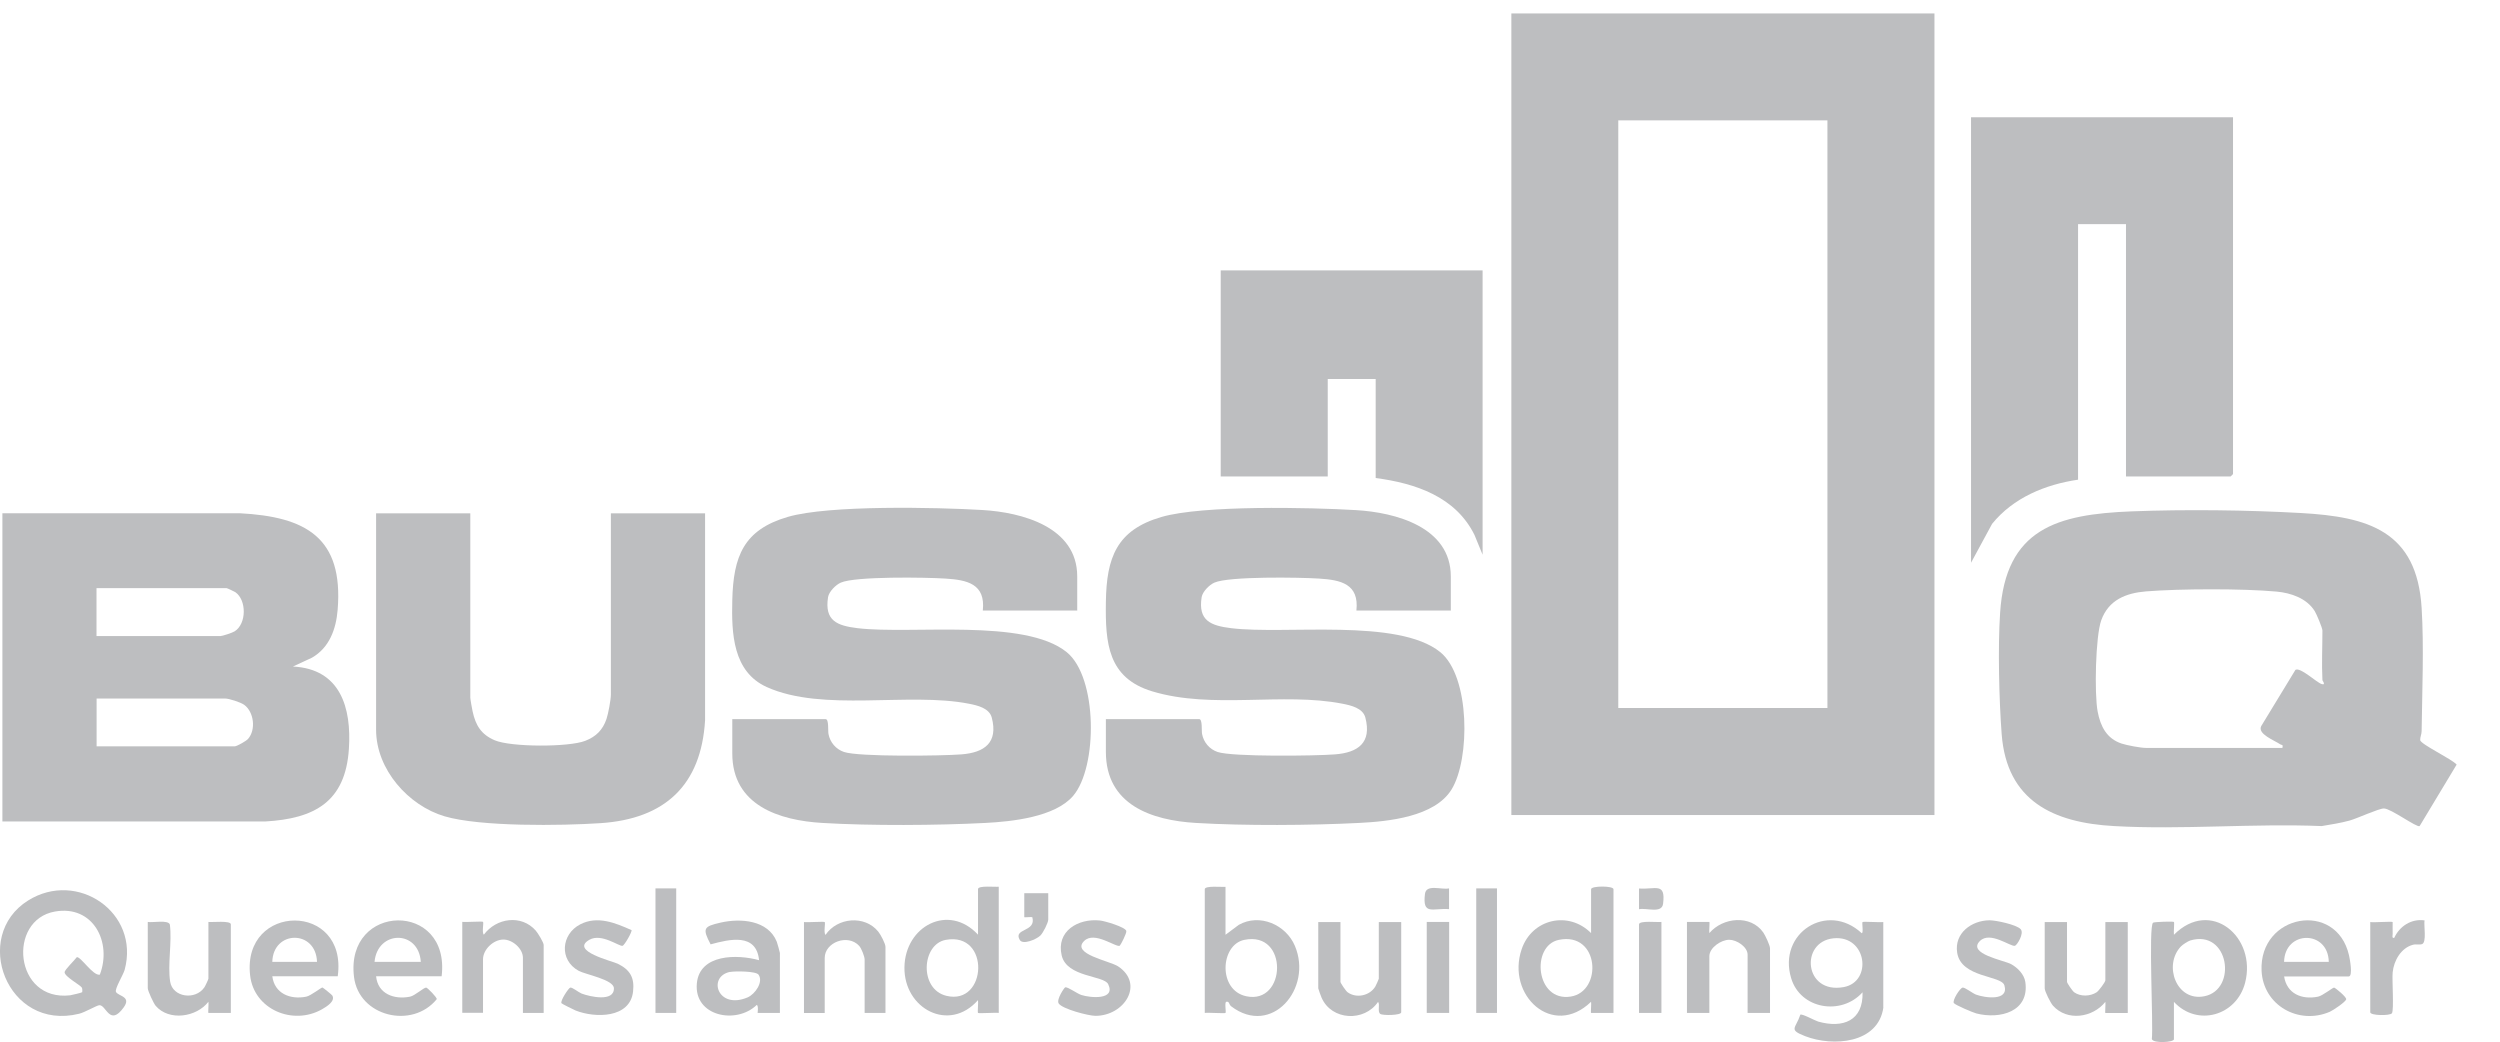 <svg xmlns="http://www.w3.org/2000/svg" id="Layer_1" viewBox="0 0 239.9 100"><defs><style>      .st0 {        fill: #bdbec0;      }    </style></defs><path class="st0" d="M214.28,11.25v34.24s-.21.23-.23.23h-10.04v-24.21h-4.6v24.52c-3.14.46-6.22,1.73-8.25,4.24l-2.02,3.73V11.25h25.13Z"></path><path class="st0" d="M142.27,25.96v27.27l-.78-1.9c-1.82-3.67-5.65-4.95-9.48-5.46v-9.5h-4.6v9.35h-10.27v-19.77h25.13Z"></path><path class="st0" d="M185.63,1.29v76.92h-40.6V1.29h40.6ZM175.36,11.55h-20.07v56.39h20.07V11.55Z"></path><path class="st0" d="M232.19,79.27c-.26.18-2.76-1.69-3.43-1.69-.5,0-2.54.95-3.29,1.16-.88.24-1.78.38-2.68.53-6.55-.27-13.4.37-19.92,0-5.84-.32-10.3-2.41-10.79-8.82-.25-3.32-.37-8.33-.15-11.64.52-8.09,5.48-9.46,12.63-9.74,5.18-.2,11.09-.13,16.25.16,6.42.36,11.12,1.7,11.57,9.11.23,3.7.05,8.05,0,11.81,0,.31-.15.58-.14.88.1.42,3.05,1.81,3.5,2.34l-3.54,5.88ZM222.86,65.26c-.08-1.54,0-3.19,0-4.75,0-.25-.56-1.58-.74-1.87-.77-1.23-2.27-1.74-3.65-1.87-3.23-.3-9.28-.28-12.54-.02-1.94.16-3.59.83-4.29,2.76-.56,1.54-.67,7.08-.35,8.77.27,1.42.86,2.59,2.29,3.07.51.17,1.84.42,2.34.42h13.1c.08-.37-.06-.25-.2-.34-.57-.39-2.23-1-1.83-1.76l3.28-5.39c.48-.28,2.01,1.2,2.51,1.36.46.15.07-.36.07-.38Z"></path><path class="st0" d="M103.35,58.59h-9.04c.28-2.57-1.51-2.94-3.59-3.07-1.84-.12-8.66-.23-10.04.39-.48.21-1.13.86-1.22,1.39-.36,2.28.88,2.74,2.83,2.98,5.21.62,16.03-.97,20.07,2.3,2.98,2.41,2.98,11.02.62,13.79-1.74,2.04-5.89,2.47-8.43,2.6-4.69.24-10.96.28-15.63,0-4.14-.24-8.65-1.68-8.65-6.67v-3.29h8.96c.32,0,.21,1.11.27,1.42.15.81.72,1.47,1.49,1.73,1.42.48,9.4.38,11.27.23,2.2-.17,3.54-1.12,2.91-3.53-.24-.91-1.37-1.17-2.19-1.33-5.8-1.14-14.02.83-19.4-1.6-3.26-1.47-3.39-5.15-3.31-8.33.1-4.21,1.08-6.76,5.33-8,3.94-1.15,14.26-.92,18.66-.66,3.78.22,9.11,1.61,9.11,6.37v3.29Z"></path><path class="st0" d="M139.2,58.59h-9.04c.28-2.57-1.51-2.94-3.59-3.07-1.84-.12-8.66-.23-10.04.39-.48.21-1.13.86-1.22,1.39-.36,2.27.89,2.74,2.83,2.98,5.22.64,16.01-.99,20.07,2.3,2.87,2.33,2.88,10.26,1.08,13.18-1.62,2.63-6.07,3.07-8.89,3.21-4.7.24-10.95.28-15.63,0-4.28-.25-8.65-1.74-8.65-6.82v-3.14h8.96c.32,0,.21,1.11.27,1.42.15.81.72,1.47,1.49,1.73,1.42.48,9.41.38,11.27.23,2.2-.17,3.54-1.11,2.91-3.53-.24-.91-1.37-1.17-2.19-1.33-5.75-1.13-12.49.56-18.27-1.19-4.25-1.29-4.5-4.61-4.44-8.58.06-4.25,1.03-6.9,5.33-8.15,3.94-1.15,14.26-.92,18.66-.66,3.78.22,9.11,1.61,9.11,6.37v3.29Z"></path><path class="st0" d="M45.13,49.25v17.7c0,.14.17,1.09.22,1.31.29,1.35.83,2.23,2.13,2.78,1.56.66,7.1.67,8.68.05,1.03-.4,1.68-1.04,2.04-2.1.17-.51.42-1.84.42-2.34v-17.39h9.04v19.85c-.37,6.23-3.84,9.47-10.03,9.88-3.74.25-11.54.36-14.98-.66s-6.56-4.47-6.56-8.31v-20.76h9.04Z"></path><path class="st0" d="M.23,49.25h22.76c6.34.33,9.98,2.31,9.41,9.27-.15,1.84-.79,3.63-2.46,4.59l-1.83.85c4.56.23,5.63,3.95,5.37,7.9-.33,5.09-3.3,6.7-8.04,6.97H.23v-29.58ZM9.27,61.04h11.87c.19,0,1.17-.32,1.38-.46,1.15-.73,1.15-2.99.07-3.75-.11-.07-.78-.39-.84-.39h-12.49v4.6ZM9.27,71.62h13.25c.2,0,1.09-.5,1.28-.71.78-.89.57-2.58-.36-3.27-.34-.25-1.46-.61-1.84-.61h-12.33v4.6Z"></path><path class="st0" d="M11.13,95.19c.25.42,1.5.43.74,1.48-1.35,1.88-1.68-.26-2.34-.21-.26.02-1.39.69-1.94.82-6.94,1.71-10.35-7.46-4.89-10.87,4.71-2.95,10.75,1.15,9.26,6.66-.13.47-.98,1.85-.83,2.11ZM9.58,93.53c1.19-3.12-.64-6.7-4.3-6.06-4.6.8-3.92,8.66,1.45,8.04.14-.02,1.12-.25,1.16-.3.02-.03.02-.34-.03-.43-.15-.26-1.66-1.06-1.66-1.48,0-.25.97-1.16,1.17-1.45.37-.08,1.55,1.8,2.2,1.68Z"></path><path class="st0" d="M180.73,96.67c-.49,3.49-4.86,3.79-7.51,2.76-1.64-.64-.9-.72-.46-2.06.16-.12,1.38.56,1.71.66,2.37.67,4.34-.07,4.26-2.81-2.04,2.27-5.96,1.62-6.85-1.35-1.31-4.33,3.47-7.39,6.77-4.32.19,0,0-1,.08-1.07s1.68.05,1.99,0v8.2ZM175.94,90.04c-3.24.33-2.83,5.39.99,4.68,2.78-.52,2.22-5-.99-4.68Z"></path><path class="st0" d="M154.83,97.2h-2.15c-.05,0,.04-.93,0-1.07-3.67,3.55-8.17-.62-6.66-5.05.99-2.91,4.5-3.71,6.66-1.54v-4.21c0-.34,2.15-.34,2.15,0v11.87ZM149.58,90.19c-2.7.56-2.22,5.98,1.15,5.44,3.08-.49,2.76-6.25-1.15-5.44Z"></path><path class="st0" d="M117.6,85.1v4.6l1.27-.95c2-1.13,4.53-.02,5.39,2.02,1.73,4.09-2.23,8.74-6.11,5.8-.24-.18-.16-.5-.47-.44-.2.04,0,.99-.08,1.07-.07.07-1.68-.05-1.99,0v-11.87c0-.37,1.65-.19,1.99-.23ZM119.4,90.19c-2.31.48-2.54,4.83.19,5.41,3.86.83,4.09-6.3-.19-5.41Z"></path><path class="st0" d="M208.61,96.13v3.6c0,.29-1.98.42-2.12-.02.16-1.31-.34-10.85.12-11.17.12-.08,1.93-.14,2-.07.06.06-.04,1,0,1.23,3.52-3.54,7.97.21,6.83,4.61-.82,3.16-4.59,4.25-6.83,1.83ZM209.28,90.82c-1.71,1.8-.43,5.32,2.25,4.78,3.21-.64,2.36-6.47-1.36-5.35-.22.07-.73.4-.89.57Z"></path><path class="st0" d="M95.84,85.1v12.1c-.31-.05-1.92.07-1.99,0-.06-.06.04-1,0-1.23-2.77,3.15-7.11.83-7.06-3.14s4.24-6.18,7.06-3.14v-4.37c0-.37,1.65-.19,1.99-.23ZM90.75,90.19c-2.32.43-2.56,4.74.07,5.37,3.91.95,4.25-6.17-.07-5.37Z"></path><path class="st0" d="M219.18,93.68c.25,1.67,1.69,2.28,3.26,1.96.44-.09,1.43-.89,1.54-.87.12.02,1.2.9,1.16,1.12-.04.25-1.27,1.07-1.57,1.2-2.99,1.29-6.39-.61-6.55-3.93-.25-5.45,7.18-6.79,8.39-1.49.07.31.4,2.03-.03,2.03h-6.21ZM223.47,92.3c-.06-3.08-4.22-3.05-4.29,0h4.29Z"></path><path class="st0" d="M32.41,93.68h-6.28c.21,1.66,1.72,2.27,3.26,1.96.44-.09,1.44-.89,1.55-.88.06.01.91.7.94.76.34.54-.54,1.08-.98,1.33-2.79,1.59-6.54.02-6.9-3.26-.78-6.98,9.39-7.07,8.41.09ZM30.42,92.3c-.1-3.1-4.21-3.06-4.29,0h4.29Z"></path><path class="st0" d="M42.37,93.68h-6.28c.16,1.69,1.73,2.27,3.26,1.96.46-.09,1.34-.9,1.55-.87.13.02,1.04.94,1.01,1.11-2.35,2.9-7.48,1.68-7.94-2.14-.86-7.13,9.28-7.3,8.41-.06ZM40.38,92.3c-.2-3.1-4.16-3.05-4.44,0h4.44Z"></path><path class="st0" d="M74.85,97.2h-2.15s.1-.69-.08-.77c-1.96,1.91-6.05,1.1-5.75-2.07.27-2.83,3.89-2.8,5.97-2.22-.26-2.63-2.81-2.02-4.65-1.52-.81-1.55-.68-1.71.97-2.09,1.9-.43,4.54-.25,5.38,1.84.05.13.3,1.02.3,1.08v5.75ZM70.06,93.26c-2.2.45-1.2,3.67,1.68,2.45.72-.31,1.54-1.48,1.05-2.18-.24-.35-2.28-.35-2.73-.26Z"></path><path class="st0" d="M128.63,88.47v5.75c0,.11.52.88.69,1,.84.61,2.13.33,2.66-.56.06-.1.33-.7.33-.74v-5.44h2.15v8.66c0,.3-1.77.32-2,.16-.31-.21-.01-.9-.22-1.16-1.31,1.94-4.46,1.8-5.42-.4-.06-.14-.32-.84-.32-.9v-6.36h2.15Z"></path><path class="st0" d="M198.35,88.47v5.75c0,.11.52.88.69,1,.6.43,1.54.4,2.15,0,.21-.14.84-.98.84-1.15v-5.59h2.15v8.73h-2.15c-.05,0,.04-.93,0-1.07-1.21,1.52-3.67,1.89-5.03.36-.23-.26-.79-1.37-.79-1.66v-6.36h2.15Z"></path><path class="st0" d="M20,88.47c.33.05,2.15-.16,2.15.23v8.5h-2.15c-.05,0,.04-.93,0-1.07-1.14,1.48-3.78,1.88-5.06.39-.2-.23-.76-1.44-.76-1.69v-6.36c.45.09,1.97-.23,2.12.25.22,1.69-.23,3.86.03,5.49.24,1.49,2.41,1.8,3.28.54.08-.11.39-.77.39-.84v-5.44Z"></path><path class="st0" d="M169.85,97.2h-2.15v-5.59c0-.75-1.05-1.43-1.76-1.43-.78,0-1.91.76-1.91,1.58v5.44h-2.15v-8.73h2.15c.05,0-.04.93,0,1.07,1.29-1.52,3.97-1.79,5.18-.05.19.28.64,1.23.64,1.51v6.21Z"></path><path class="st0" d="M52.17,97.2h-1.99v-5.29c0-.88-1.01-1.77-1.9-1.75-.95.02-1.93.96-1.93,1.9v5.13h-1.99v-8.73c.31.05,1.92-.07,1.99,0,.09.09-.13,1.03.08,1.23,1.2-1.61,3.6-1.96,4.98-.39.21.24.76,1.14.76,1.38v6.51Z"></path><path class="st0" d="M84.96,97.2h-1.99v-5.13c0-.28-.31-1.08-.53-1.31-1.09-1.18-3.3-.33-3.3,1.16v5.29h-1.99v-8.73c.31.05,1.92-.07,1.99,0,.09.09-.13,1.03.08,1.23,1.12-1.67,3.76-1.92,5.06-.31.23.28.69,1.16.69,1.46v6.36Z"></path><path class="st0" d="M107.46,90.75c-.35.21-2.43-1.45-3.43-.45-1.26,1.25,2.45,1.9,3.26,2.43,2.55,1.69.61,4.75-2.17,4.75-.67,0-3.19-.66-3.53-1.19-.24-.38.55-1.53.63-1.55.27-.04,1.14.61,1.55.74.86.28,3.32.5,2.57-1.04-.41-.85-3.96-.64-4.46-2.75-.55-2.35,1.59-3.58,3.67-3.36.43.04,2.42.62,2.53,1,.06.2-.55,1.37-.62,1.41Z"></path><path class="st0" d="M187.49,96.26c-.16-.28.59-1.44.84-1.49.21-.04.95.54,1.28.67.85.32,3.2.65,2.73-.89-.3-.97-4.15-.7-4.53-3.13-.29-1.87,1.37-3.09,3.1-3.11.63,0,2.59.42,2.99.85.37.4-.35,1.55-.55,1.6-.43.1-2.38-1.44-3.36-.46-1.24,1.23,2.32,1.85,3,2.22.63.35,1.25.98,1.36,1.71.41,2.86-2.44,3.6-4.7,3.02-.32-.08-2.05-.82-2.15-.99Z"></path><path class="st0" d="M60.6,89.24c.1.13-.67,1.47-.86,1.52-.33.08-2.02-1.24-3.18-.58-1.91,1.08,2.22,2.05,2.72,2.3,1.18.58,1.62,1.33,1.47,2.66-.28,2.58-3.63,2.57-5.51,1.83-.19-.08-1.32-.64-1.36-.7-.14-.23.69-1.47.84-1.5.19-.05.79.45,1.09.57.78.3,3.14.84,3.1-.51-.02-.83-2.71-1.31-3.38-1.67-1.9-1.04-1.68-3.52.15-4.46,1.64-.85,3.38-.14,4.91.55Z"></path><path class="st0" d="M229.6,88.47s-.01.93,0,1.15c0,.17-.1.42.15.38.51-1.12,1.64-1.86,2.91-1.68-.09.48.23,2.13-.25,2.28-.24.08-.58-.02-.86.06-1.15.3-1.84,1.53-1.95,2.65-.07.69.14,3.61-.07,3.92-.18.26-2.08.23-2.08-.09v-8.66c.33.06,2.07-.08,2.15,0Z"></path><rect class="st0" x="141.66" y="85.25" width="1.99" height="11.95"></rect><rect class="st0" x="62.9" y="85.25" width="1.99" height="11.95"></rect><rect class="st0" x="136.91" y="88.47" width="2.15" height="8.73"></rect><path class="st0" d="M159.43,88.47v8.73h-2.15v-8.5c0-.39,1.81-.18,2.15-.23Z"></path><path class="st0" d="M100.59,85.71v2.53c0,.31-.5,1.29-.76,1.54-.39.37-1.68.91-1.97.42-.67-1.14,1.61-.74,1.2-2.19-.13-.03-.77.04-.77,0v-2.3h2.3Z"></path><path class="st0" d="M139.05,85.25v1.99c-1.57-.12-2.57.64-2.31-1.46.12-.98,1.59-.37,2.31-.53Z"></path><path class="st0" d="M157.28,87.25v-1.99c1.57.12,2.57-.64,2.31,1.46-.12.98-1.59.37-2.31.53Z"></path></svg>